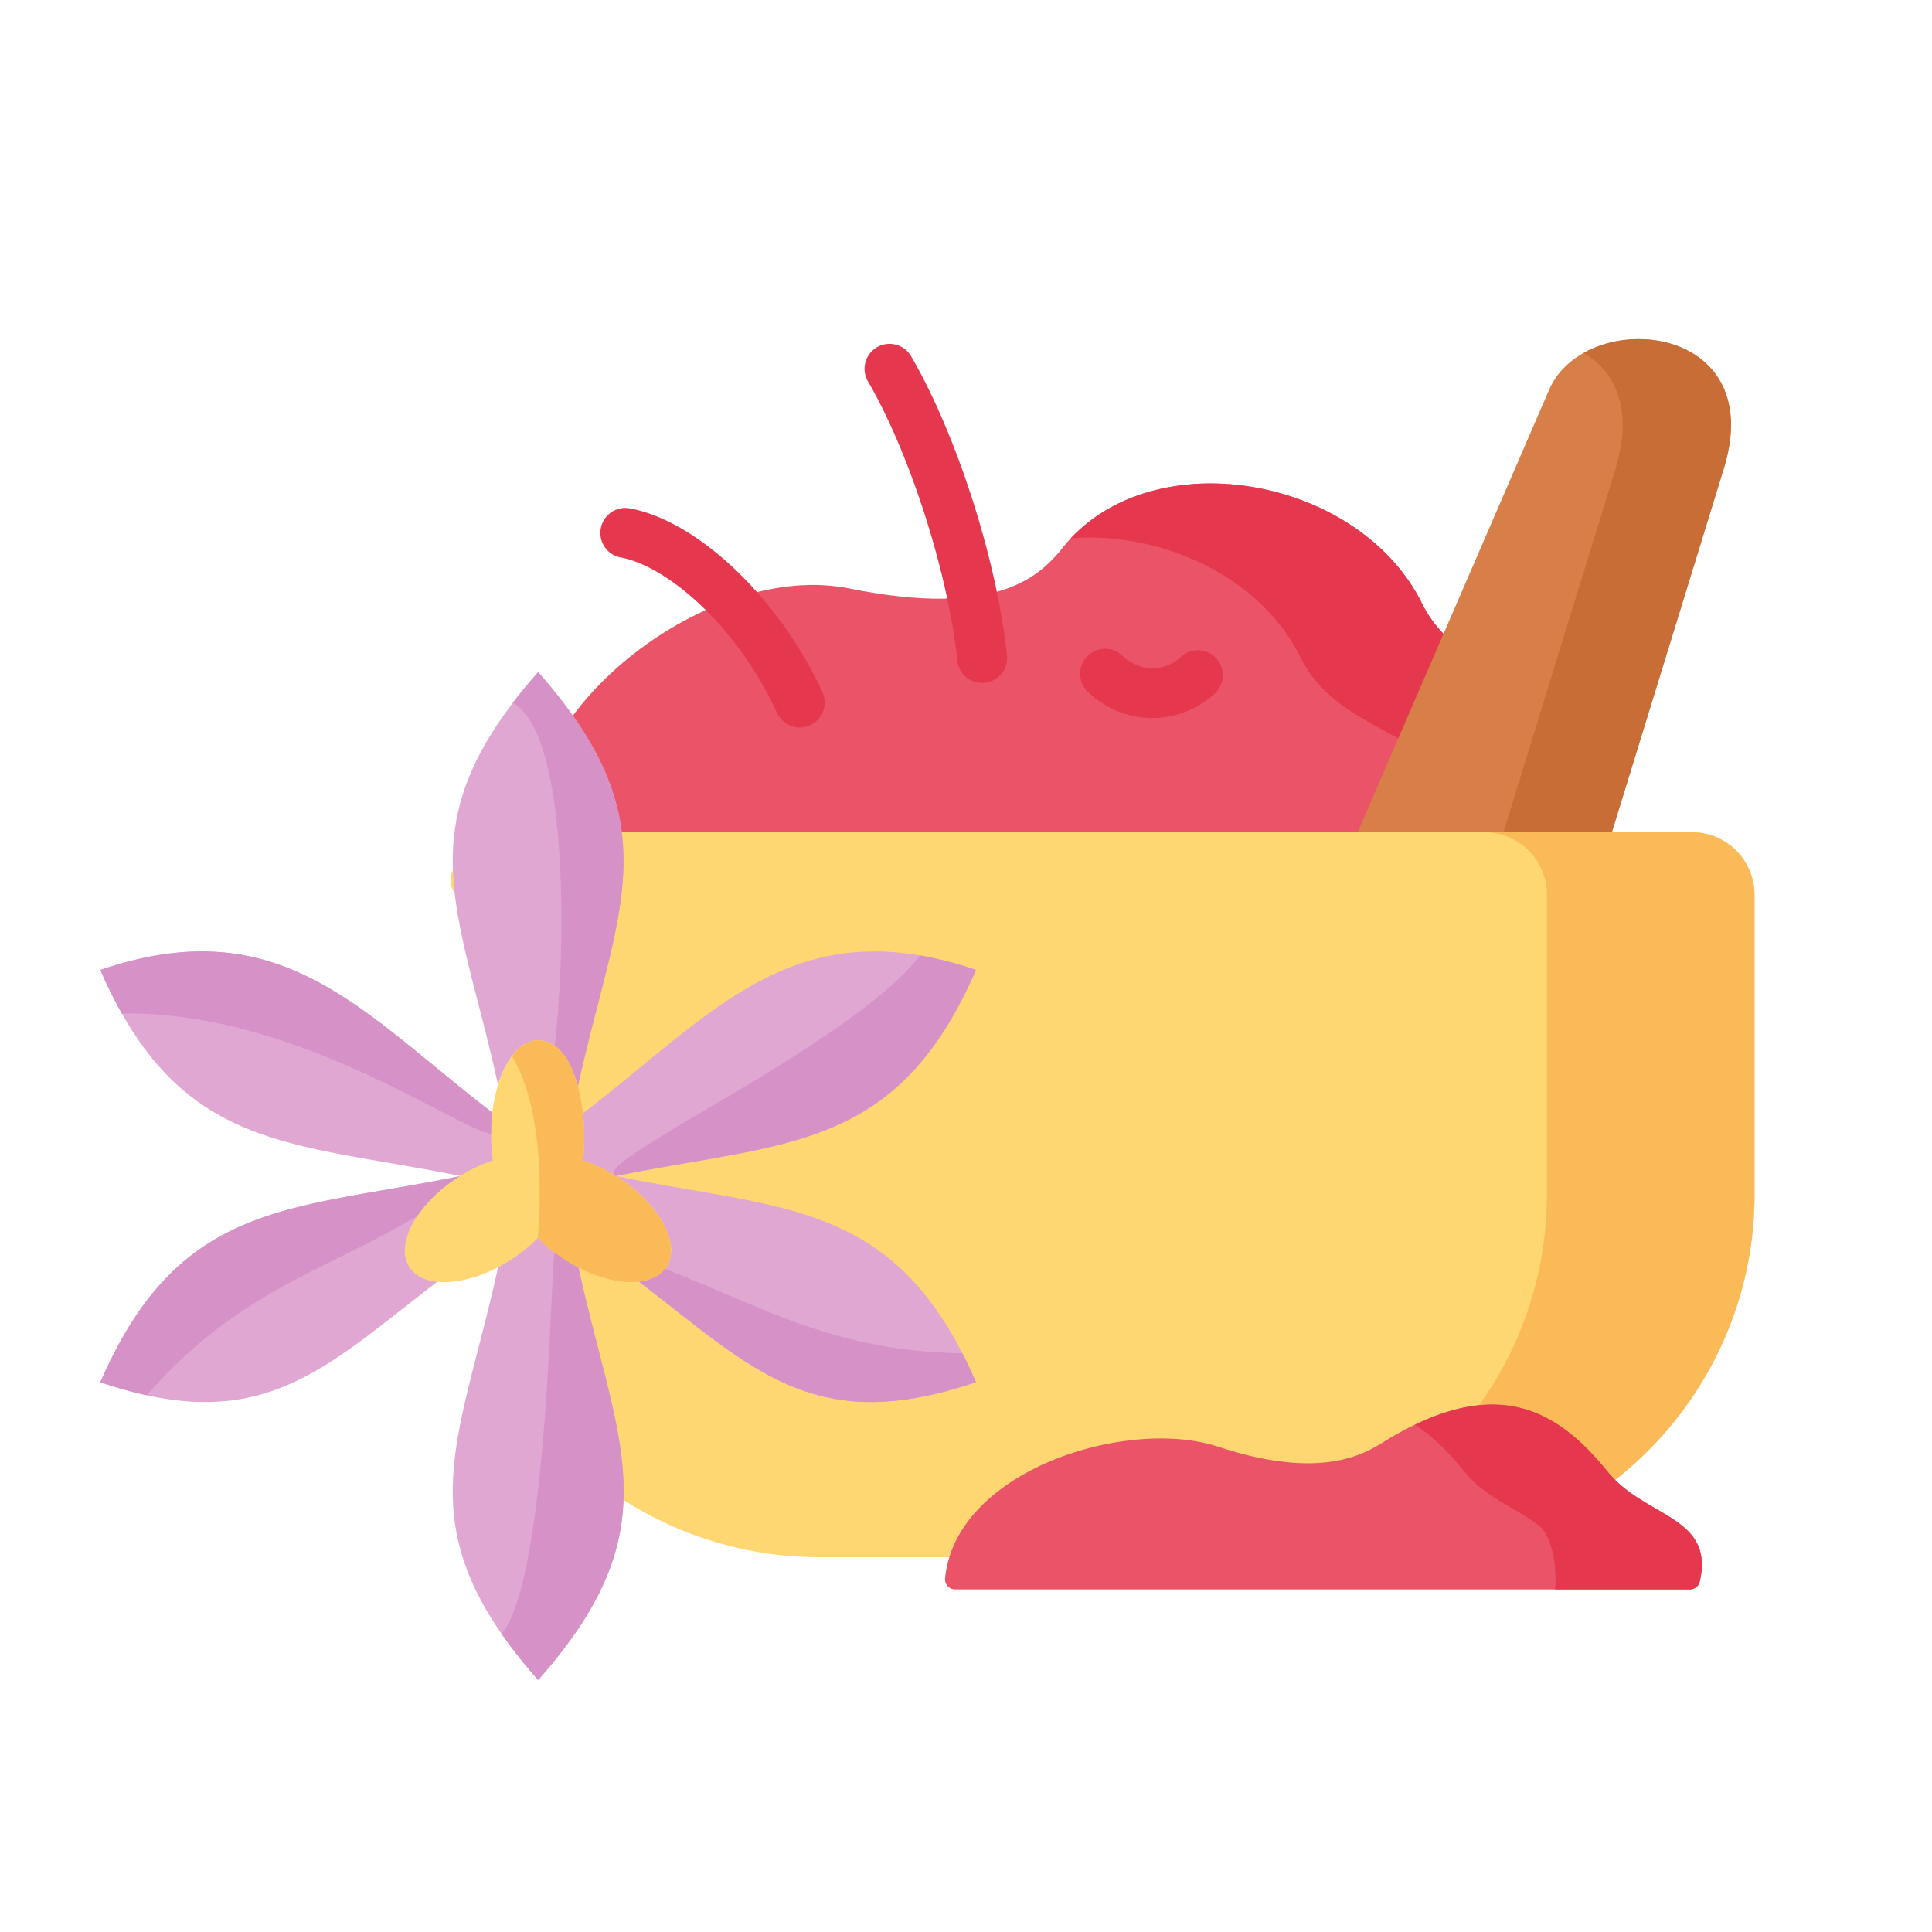 <svg xmlns="http://www.w3.org/2000/svg" viewBox="0 0 598 598"><path d="M134,201.12H467.83c0-50.37-44-41-58.75-70.83-19.86-40.18-86-51.11-112.2-16-6.31,7.16-19,20.69-65,11.38-43.58-8.8-101.4,37.21-97.92,75.47Z" transform="translate(31.06 56.48)" fill="#eb5468" fill-rule="evenodd"/><path d="M300.39,110.11C328.06,108,359,121.69,371.47,147c12.85,26,47.88,22.24,56.71,54.1h39.65c0-50.37-44-41-58.75-70.83C390,91.78,328.54,80.15,300.39,110.11Z" transform="translate(31.06 56.48)" fill="#e5384f" fill-rule="evenodd"/><path d="M502.49,88.58,467.83,201.12l-41.66,28.3-37-28.3,59.28-137C459.51,38.57,516.64,42.73,502.49,88.58Z" transform="translate(31.06 56.48)" fill="#d87e49" fill-rule="evenodd"/><path d="M129.32,201.12H492.76A19.3,19.3,0,0,1,512,220.37V313.3c0,61.72-50.48,112.21-112.2,112.21H222.28a112.37,112.37,0,0,1-94.46-51.85c-11.2-17.46,9.6-44.68,8-66.81l-4.22-60.5-21.56-26c-6.74-8.15,8.66-19.25,19.24-19.25Z" transform="translate(31.06 56.48)" fill="#ffd772" fill-rule="evenodd"/><path d="M272.93,154.91a7.72,7.72,0,0,1-7.68-6.93c-2.79-26.91-14.64-64-27.55-86.23A7.73,7.73,0,1,1,251.07,54c14.08,24.27,26.51,63.13,29.55,92.39a7.72,7.72,0,0,1-6.89,8.48A7.26,7.26,0,0,1,272.93,154.91Z" transform="translate(31.06 56.48)" fill="#e5384f"/><path d="M325.66,165.79a28.88,28.88,0,0,1-20-8.15,7.73,7.73,0,0,1,10.69-11.17c4.53,4.34,12.26,5.81,18.26.23A7.73,7.73,0,0,1,345.15,158a28.55,28.55,0,0,1-19.49,7.77Z" transform="translate(31.06 56.48)" fill="#e5384f"/><path d="M216.46,168.7a7.72,7.72,0,0,1-7-4.5c-12.75-27.65-34.33-45.41-48.16-48.09a7.73,7.73,0,1,1,2.93-15.17c21,4.07,46,27.95,59.26,56.79A7.72,7.72,0,0,1,219.69,168,7.62,7.62,0,0,1,216.46,168.7Z" transform="translate(31.06 56.48)" fill="#e5384f"/><path d="M0,243.74C56.2,224.61,81,257,121.68,288.17l10,18.68-20.17.68C59.09,296.83,24.56,300.28,0,243.74Z" transform="translate(31.06 56.48)" fill="#dfa7d2" fill-rule="evenodd"/><path d="M94.6,328.27a10.37,10.37,0,0,0,.88,6.88c1.58,2.94,4.75,4.64,8.83,5.09C68.82,367.44,50,388.35,0,371.34c24.56-56.54,59.09-53.09,111.47-63.81-9.34,5.83-15.68,14-16.87,20.74Z" transform="translate(31.06 56.48)" fill="#dfa7d2" fill-rule="evenodd"/><path d="M135.52,151.57C93.7,198.83,111.1,224.33,123.1,279.34a28.23,28.23,0,0,1,4.3-8.91c2.29-3.09,5.06-4.87,8-4.87,6.48,0,10.33,6.45,12.4,14.26C159.86,224.67,177.43,198.92,135.52,151.57Z" transform="translate(31.06 56.48)" fill="#dfa7d2" fill-rule="evenodd"/><path d="M271,243.74c-56.23-19.13-81,13.22-121.68,44.43l-10,18.68,20.17.68C211.93,296.83,246.48,300.28,271,243.74Z" transform="translate(31.06 56.48)" fill="#dfa7d2" fill-rule="evenodd"/><path d="M176.44,328.27a10.37,10.37,0,0,1-.88,6.88c-1.61,2.94-4.78,4.64-8.83,5.09,35.46,27.2,54.25,48.11,104.31,31.1-24.56-56.54-59.11-53.09-111.47-63.81,9.34,5.83,15.65,14,16.87,20.74Z" transform="translate(31.06 56.48)" fill="#dfa7d2" fill-rule="evenodd"/><path d="M127.65,161.08c17.89,9.74,16.25,79.07,13,106.15,3.42,2.41,5.74,7.16,7.16,12.59,12-55.15,29.6-80.9-12.31-128.25q-4.34,4.92-7.87,9.51Z" transform="translate(31.06 56.48)" fill="#d691c6" fill-rule="evenodd"/><path d="M135.29,316.13c-3.56,3.65-7.69,17.29-12.19,19.64-12,55-29.4,80.48,12.42,127.74C177.32,416.28,160,390.84,148,335.86c-1.1-.57-1.1-11-3.42-12.4a59.78,59.78,0,0,1-9.26-7.33Z" transform="translate(31.06 56.48)" fill="#dfa7d2" fill-rule="evenodd"/><path d="M159.21,307.3a48.62,48.62,0,0,0-9.85-4.61c1.61-10.9-.88-37.13-13.93-37.13-8,0-14.48,13-14.48,28.95a57.07,57.07,0,0,0,.56,8.18,48.12,48.12,0,0,0-9.82,4.61c-13,8-20.37,20.46-16.35,27.85S113.16,342,126.18,334a47.07,47.07,0,0,0,9.26-7.33,48.51,48.51,0,0,0,9.25,7.33c13.05,8,26.85,8.49,30.87,1.13s-3.31-19.84-16.35-27.85Z" transform="translate(31.06 56.48)" fill="#ffd772" fill-rule="evenodd"/><path d="M135.43,265.56c-3,0-5.74,1.78-8,4.87,12,19.95,7.81,56.48,8,56.26a48.9,48.9,0,0,0,9.26,7.33c13,8,26.85,8.48,30.87,1.13s-3.31-19.84-16.35-27.85a48.09,48.09,0,0,0-9.85-4.61c1.61-10.9-.88-37.13-13.93-37.13Z" transform="translate(31.06 56.48)" fill="#fbba58" fill-rule="evenodd"/><path d="M166.73,340.24c35.46,27.2,54.25,48.11,104.31,31.1-1.39-3.17-2.77-6.14-4.22-8.94-38.82-.71-59-13-92-26.15-1.73,2.27-4.59,3.6-8.1,4Z" transform="translate(31.06 56.48)" fill="#d691c6" fill-rule="evenodd"/><path d="M124.2,449.25a155.43,155.43,0,0,0,11.32,14.26C177.32,416.28,160,390.84,148,335.86c-1.1-.57-2.18-1.16-3.28-1.84-1.42-.88-2.78-1.81-4.05-2.78S139,431.34,124.2,449.25Z" transform="translate(31.06 56.48)" fill="#d691c6" fill-rule="evenodd"/><path d="M159.57,307.53c52.36-10.7,86.91-7.25,111.47-63.79a109.35,109.35,0,0,0-17.29-4.47C231.48,267.68,150.4,303.62,159.57,307.53Z" transform="translate(31.06 56.48)" fill="#d691c6" fill-rule="evenodd"/><path d="M14.35,375.39c28.1-32.18,54.5-38.12,83.73-55.47a44.53,44.53,0,0,1,13.16-12.34C59,318.25,24.54,314.86,0,371.34a132.88,132.88,0,0,0,14.35,4.05Z" transform="translate(31.06 56.48)" fill="#d691c6" fill-rule="evenodd"/><path d="M6.65,257.21c53.4-.82,102.67,35.09,114.3,37.3a57.36,57.36,0,0,1,.36-6.62C80.82,256.76,56.06,224.67,0,243.74A141,141,0,0,0,6.65,257.21Z" transform="translate(31.06 56.48)" fill="#d691c6" fill-rule="evenodd"/><path d="M447.73,220.37V313.3a111.43,111.43,0,0,1-21,65.17c17.49-1.75,29.49,7.81,39.9,20.66a29,29,0,0,0,2.24,2.46,112.74,112.74,0,0,0,38.42-56.2A111.31,111.31,0,0,0,512,313.3V220.37a19.36,19.36,0,0,0-19.24-19.25H428.49A19.3,19.3,0,0,1,447.73,220.37Z" transform="translate(31.06 56.48)" fill="#fbba58" fill-rule="evenodd"/><path d="M469,88.58l-22,71.31-12.71,41.23h33.57L502.49,88.58c11.41-37-23.6-46.86-43.35-35.83,9.68,5.75,15.48,17.43,9.82,35.83Z" transform="translate(31.06 56.48)" fill="#c86d35" fill-rule="evenodd"/><path d="M495,433.22l0,.06a3.12,3.12,0,0,1-3,2.19H264.55a3.11,3.11,0,0,1-3.09-3.42c3.29-33.46,56.34-50,84.55-40.73,33.76,11.12,46.83,1.14,52.32-2.18q4.59-2.76,8.81-4.76c28.83-13.73,45.57-2.39,59.47,14.75,11.54,14.21,33.21,13.59,28.39,34.09Z" transform="translate(31.06 56.48)" fill="#eb5468" fill-rule="evenodd"/><path d="M495,433.22l0,.06a3.12,3.12,0,0,1-3,2.19H450.31c.55-8.23-1.25-16.6-5-19.67-6.38-5.21-16.39-8.49-23-16.67-4.7-5.78-9.7-10.89-15.39-14.63l.24-.12c28.83-13.73,45.57-2.39,59.47,14.75,11.54,14.21,33.21,13.59,28.39,34.09Z" transform="translate(31.06 56.48)" fill="#e5384f" fill-rule="evenodd"/></svg>